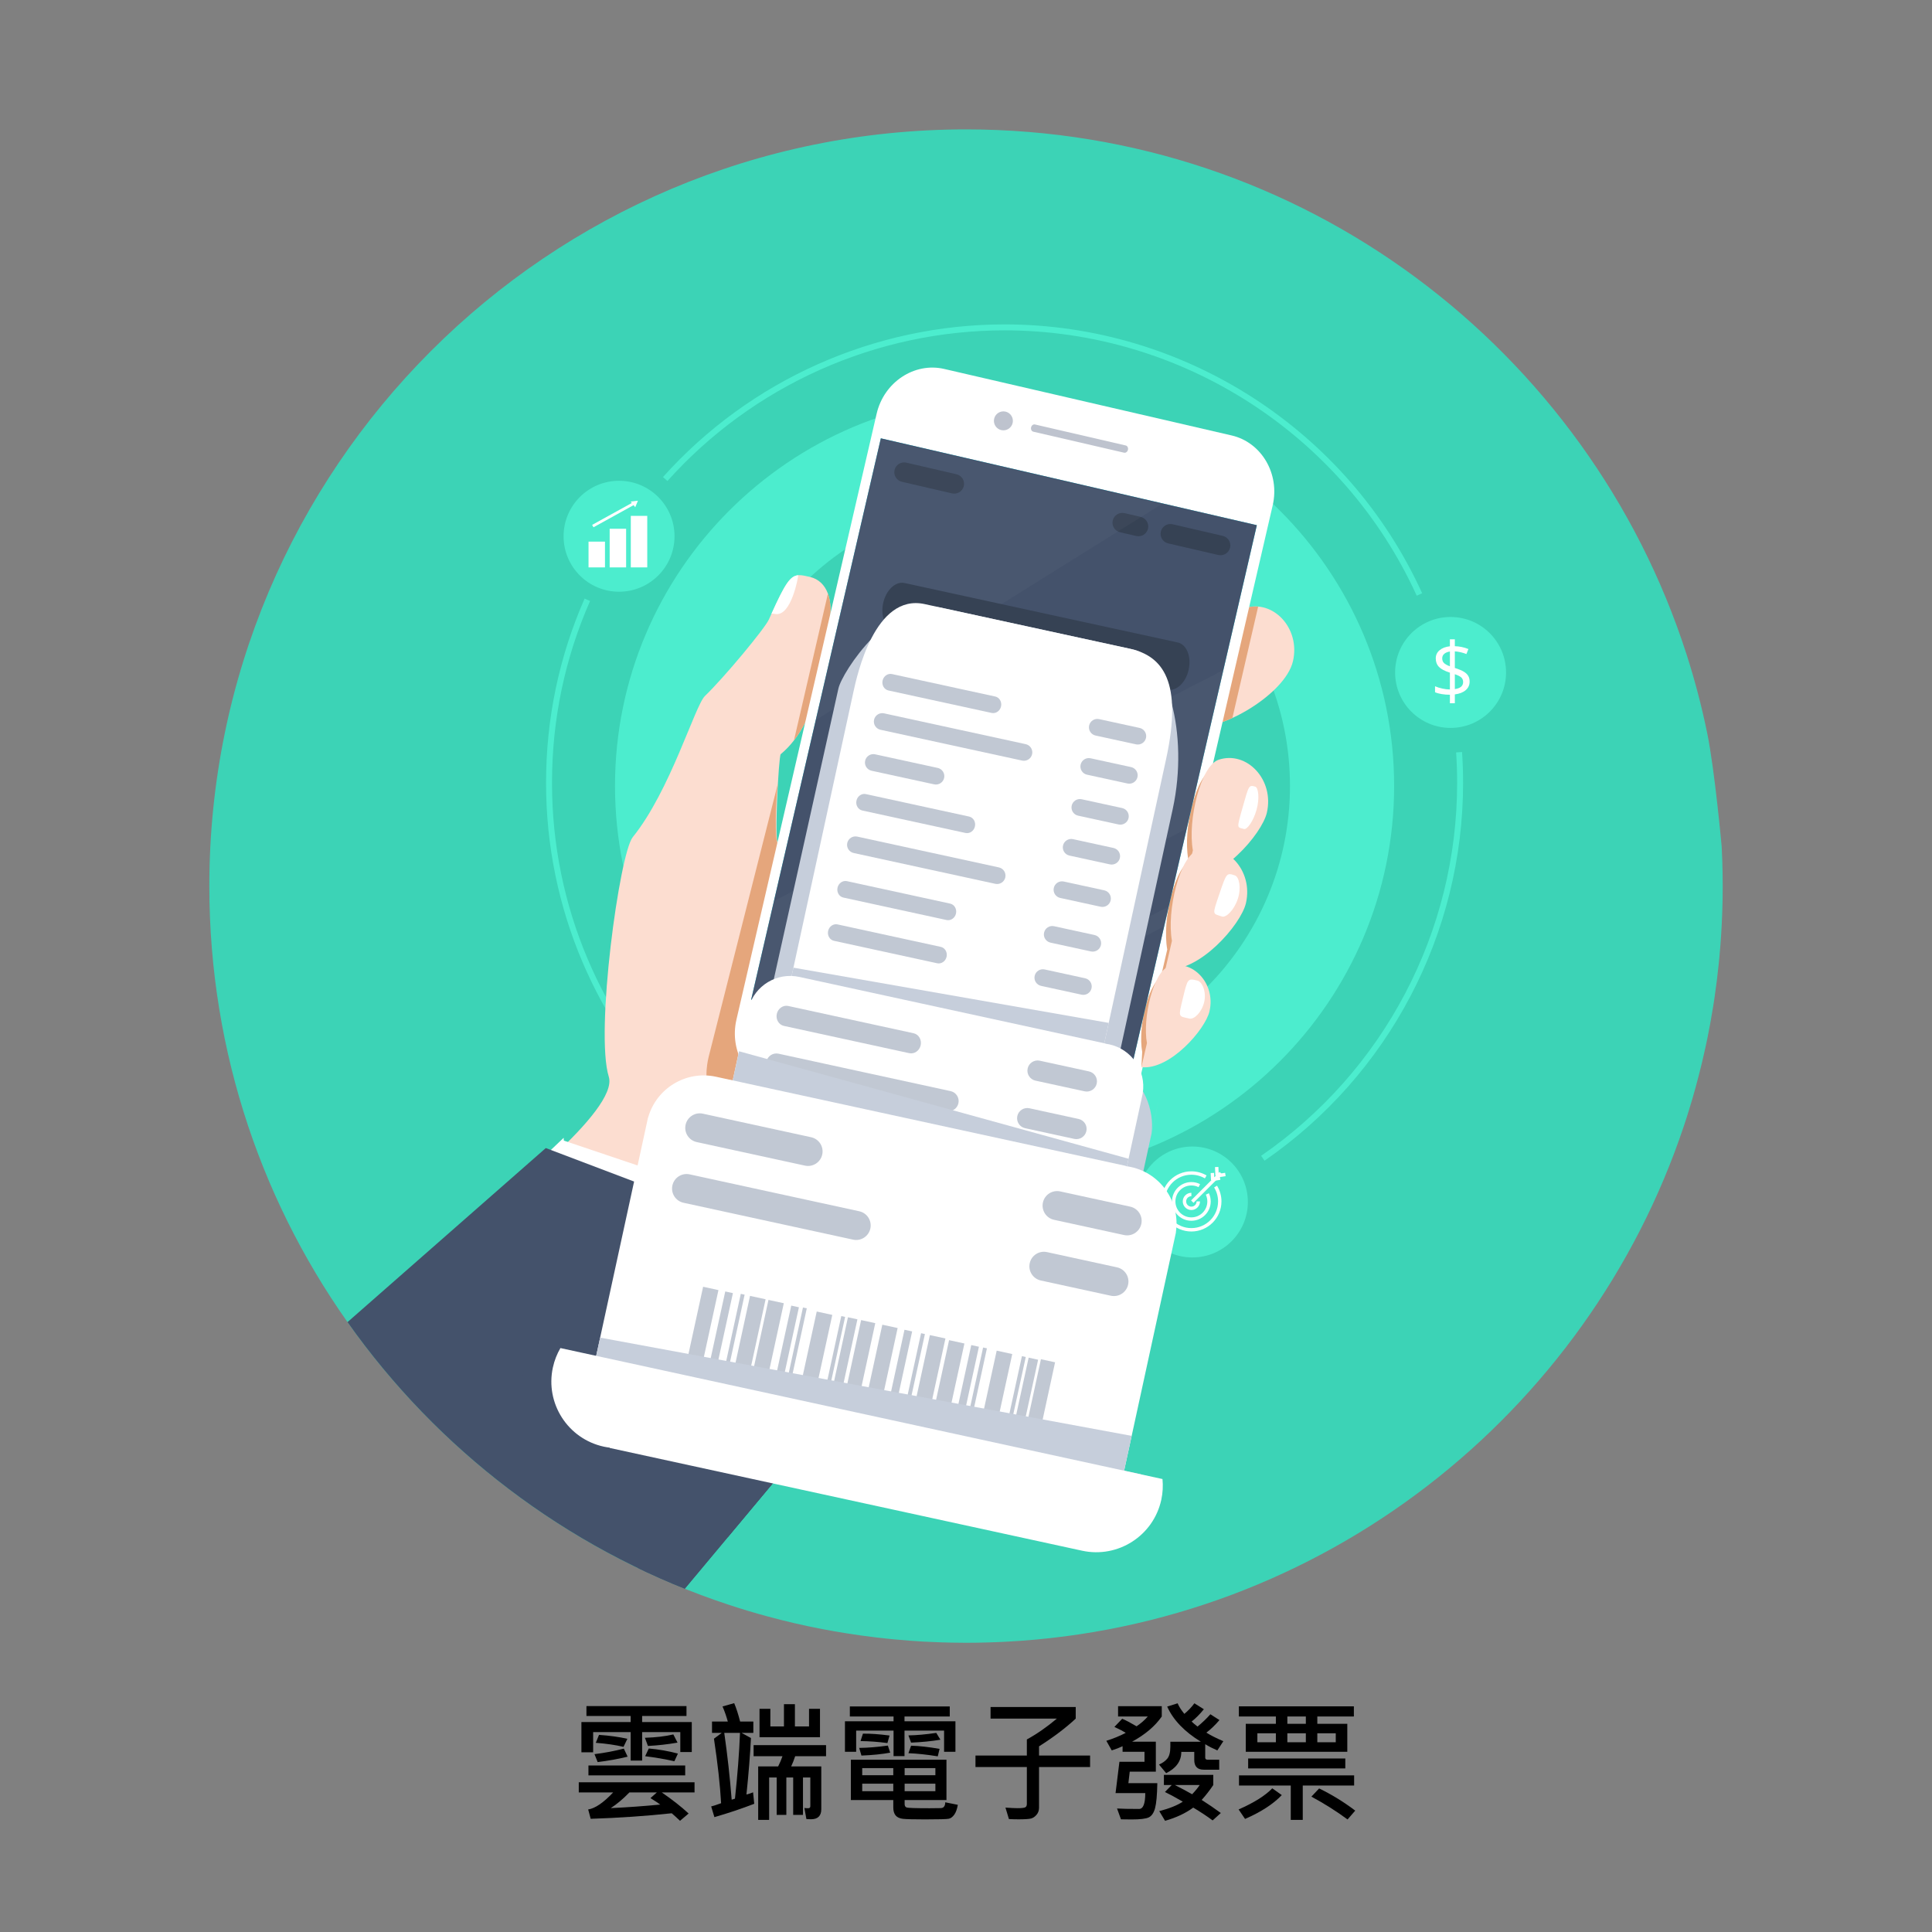 <?xml version="1.0" encoding="utf-8"?>
<!-- Generator: Adobe Illustrator 24.1.3, SVG Export Plug-In . SVG Version: 6.00 Build 0)  -->
<svg version="1.1" id="Layer_1" xmlns="http://www.w3.org/2000/svg" xmlns:xlink="http://www.w3.org/1999/xlink" x="0px" y="0px"
	 viewBox="0 0 600 600" style="enable-background:new 0 0 600 600;" xml:space="preserve">
<rect x="0" y="0" width="600" height="600" fill="#808080" stroke="none"/>
<style type="text/css">
	.st0{clip-path:url(#SVGID_2_);fill:#3CD3B6;}
	.st1{clip-path:url(#SVGID_4_);}
	.st2{fill:#4CEDCE;}
	.st3{fill:#FCDDD0;}
	.st4{fill:#E5A67C;}
	.st5{fill:#FFFFFF;}
	.st6{fill:#BEC3CE;}
	.st7{opacity:0.3;fill:#BEC3CE;enable-background:new    ;}
	.st8{fill:#14DDED;}
	.st9{fill:#44526B;}
	.st10{fill:#364254;}
	.st11{opacity:0.03;fill:#FFFFFF;enable-background:new    ;}
	.st12{fill:#E1E5E4;}
	.st13{fill:#C6CEDB;}
	.st14{fill:#C1C8D3;}
</style>
<g>
	<g>
		<defs>
			<path id="SVGID_1_" d="M535,275.181c0,1.171-0.009,2.341-0.026,3.504c-0.009,0.803-0.026,1.598-0.051,2.393
				c-0.103,4.179-0.316,8.332-0.632,12.451c-0.094,1.205-0.197,2.41-0.308,3.606c-0.068,0.786-0.145,1.564-0.23,2.341
				c-0.359,3.521-0.803,7.024-1.316,10.502c-0.128,0.855-0.256,1.709-0.393,2.555c-0.273,1.701-0.564,3.392-0.872,5.084
				c-0.154,0.855-0.316,1.709-0.487,2.564c-0.316,1.675-0.658,3.35-1.025,5.008c-0.367,1.666-0.743,3.324-1.137,4.982
				c-0.017,0.043-0.026,0.085-0.034,0.128c-0.598,2.461-1.231,4.905-1.888,7.34c-0.667,2.435-1.367,4.845-2.119,7.246
				c-0.248,0.803-0.504,1.615-0.761,2.418c-0.256,0.803-0.521,1.607-0.786,2.401C493.017,439.225,410.7,504.742,312.395,509.852
				c-3.982,0.205-8.007,0.316-12.04,0.325h-0.35c-0.581,0-1.162,0-1.743-0.017c-3.871-0.017-7.716-0.145-11.545-0.35
				c-1.256-0.068-2.512-0.154-3.76-0.248c-1.666-0.12-3.333-0.256-4.99-0.419c-1.94-0.179-3.862-0.385-5.785-0.615
				c-3.179-0.376-6.341-0.812-9.477-1.316c-2.487-0.393-4.956-0.829-7.417-1.299c-5.76-1.102-11.434-2.427-17.031-3.948
				c-3.982-1.077-7.913-2.265-11.81-3.546c-93.76-30.857-161.438-119.147-161.438-223.238c0-129.786,105.21-234.996,234.996-234.996
				c104.68,0,193.372,68.448,223.767,163.027c2.555,7.956,4.7,16.091,6.4,24.388c2.367,11.493,4.512,35.335,4.512,35.335
				s0.137,2.965,0.188,4.452C534.956,269.977,535,272.575,535,275.181z"/>
		</defs>
		<clipPath id="SVGID_2_">
			<use xlink:href="#SVGID_1_"  style="overflow:visible;"/>
		</clipPath>
		<path class="st0" d="M535,275.181c0,1.171-0.009,2.341-0.026,3.504c-0.009,0.803-0.026,1.598-0.051,2.393
			c-0.103,4.179-0.316,8.332-0.632,12.451c-0.094,1.205-0.197,2.41-0.308,3.606c-0.068,0.786-0.145,1.564-0.23,2.341
			c-0.359,3.521-0.803,7.024-1.316,10.502c-0.128,0.855-0.256,1.709-0.393,2.555c-0.273,1.701-0.564,3.392-0.872,5.084
			c-0.154,0.855-0.316,1.709-0.487,2.564c-0.316,1.675-0.658,3.35-1.025,5.008c-0.367,1.666-0.743,3.324-1.137,4.982
			c-0.017,0.043-0.026,0.085-0.034,0.128c-0.598,2.461-1.231,4.905-1.888,7.34c-0.667,2.435-1.367,4.845-2.119,7.246
			c-0.248,0.803-0.504,1.615-0.761,2.418c-0.256,0.803-0.521,1.607-0.786,2.401C493.017,439.225,410.7,504.742,312.395,509.852
			c-3.982,0.205-8.007,0.316-12.04,0.325h-0.35c-0.581,0-1.162,0-1.743-0.017c-3.871-0.017-7.716-0.145-11.545-0.35
			c-1.256-0.068-2.512-0.154-3.76-0.248c-1.666-0.12-3.333-0.256-4.99-0.419c-1.94-0.179-3.862-0.385-5.785-0.615
			c-3.179-0.376-6.341-0.812-9.477-1.316c-2.487-0.393-4.956-0.829-7.417-1.299c-5.76-1.102-11.434-2.427-17.031-3.948
			c-3.982-1.077-7.913-2.265-11.81-3.546c-93.76-30.857-161.438-119.147-161.438-223.238c0-129.786,105.21-234.996,234.996-234.996
			c104.68,0,193.372,68.448,223.767,163.027c2.555,7.956,4.7,16.091,6.4,24.388c2.367,11.493,4.512,35.335,4.512,35.335
			s0.137,2.965,0.188,4.452C534.956,269.977,535,272.575,535,275.181z"/>
	</g>
	<g>
		<defs>
			<path id="SVGID_3_" d="M535,275.181c0,1.171-0.009,2.341-0.026,3.504c-0.009,0.803-0.026,1.598-0.051,2.393
				c-0.103,4.179-0.316,8.332-0.632,12.451c-0.094,1.205-0.197,2.41-0.308,3.606c-0.068,0.786-0.145,1.564-0.23,2.341
				c-0.359,3.521-0.803,7.024-1.316,10.502c-0.128,0.855-0.256,1.709-0.393,2.555c-0.273,1.701-0.564,3.392-0.872,5.084
				c-0.154,0.855-0.316,1.709-0.487,2.564c-0.316,1.675-0.658,3.35-1.025,5.008c-0.367,1.666-0.743,3.324-1.137,4.982
				c-0.017,0.043-0.026,0.085-0.034,0.128c-0.598,2.461-1.231,4.905-1.888,7.34c-0.667,2.435-1.367,4.845-2.119,7.246
				c-0.248,0.803-0.504,1.615-0.761,2.418c-0.256,0.803-0.521,1.607-0.786,2.401C493.017,439.225,410.7,504.742,312.395,509.852
				c-3.982,0.205-8.007,0.316-12.04,0.325h-0.35c-0.581,0-1.162,0-1.743-0.017c-3.871-0.017-7.716-0.145-11.545-0.35
				c-1.256-0.068-2.512-0.154-3.76-0.248c-1.666-0.12-3.333-0.256-4.99-0.419c-1.94-0.179-3.862-0.385-5.785-0.615
				c-3.179-0.376-6.341-0.812-9.477-1.316c-2.487-0.393-4.956-0.829-7.417-1.299c-5.76-1.102-11.434-2.427-17.031-3.948
				c-3.982-1.077-7.913-2.265-11.81-3.546c-93.76-30.857-161.438-119.147-161.438-223.238c0-129.786,105.21-234.996,234.996-234.996
				c104.68,0,193.372,68.448,223.767,163.027c2.555,7.956,4.7,16.091,6.4,24.388c2.367,11.493,4.512,35.335,4.512,35.335
				s0.137,2.965,0.188,4.452C534.956,269.977,535,272.575,535,275.181z"/>
		</defs>
		<clipPath id="SVGID_4_">
			<use xlink:href="#SVGID_3_"  style="overflow:visible;"/>
		</clipPath>
		<g class="st1">
			<g>
				<path class="st2" d="M439.978,185.005c-22.775-50.063-73.019-82.411-127.999-82.411c-39.899,0-78.065,17.055-104.708,46.791
					l-1.377-1.234c26.995-30.126,65.661-47.406,106.086-47.406c55.704,0,106.607,32.774,129.682,83.494L439.978,185.005z"/>
			</g>
			<g>
				<path class="st2" d="M392.707,360.464l-1.049-1.522c38.114-26.277,60.869-69.566,60.869-115.799
					c0-3.156-0.106-6.345-0.314-9.478l1.842-0.123c0.212,3.174,0.32,6.404,0.32,9.6
					C454.377,289.983,431.321,333.842,392.707,360.464z"/>
			</g>
			<g>
				<path class="st2" d="M311.979,385.544c-78.519,0-142.398-63.881-142.398-142.401c0-19.908,4.028-39.167,11.974-57.242
					l1.692,0.743c-7.842,17.839-11.817,36.849-11.817,56.499c0,77.5,63.05,140.552,140.55,140.552
					c11.687,0,23.304-1.438,34.527-4.273l0.453,1.793C335.588,384.087,323.82,385.544,311.979,385.544z"/>
			</g>
			<g>
				<path class="st2" d="M311.979,365.067c-66.711,0-120.983-54.273-120.983-120.984c0-66.71,54.272-120.982,120.983-120.982
					c66.709,0,120.982,54.272,120.982,120.982C432.96,310.794,378.688,365.067,311.979,365.067z M311.979,155.447
					c-48.875,0-88.638,39.761-88.638,88.636s39.762,88.639,88.638,88.639c48.873,0,88.636-39.763,88.636-88.639
					C400.615,195.208,360.852,155.447,311.979,155.447z"/>
			</g>
			<path class="st3" d="M369.089,197.826c-2.384,10.31-5.921,25.803,1.947,27.624c7.869,1.821,28.122-9.805,30.508-20.115
				c2.385-10.31-6.301-19.318-14.956-16.457C378.919,191.414,371.474,187.515,369.089,197.826z"/>
			<path class="st4" d="M390.734,188.378c-1.352-0.111-2.749,0.038-4.146,0.499c-7.669,2.536-15.114-1.362-17.5,8.948
				c-2.384,10.31-5.921,25.803,1.947,27.624c2.791,0.646,7.139-0.401,11.695-2.479L390.734,188.378z"/>
			<path class="st3" d="M249.472,249.867c-2.572,3.137-6.442,12.691-7.833,12.202c-1.25-0.441,0.198-27.337,0.821-27.851
				c6.444-5.311,9.129-13.328,9.129-13.328s3.965-18.934,5.715-26.498c1.75-7.564-0.244-13.94-5.786-15.223
				c-5.542-1.282-6.131-1.479-12.75,13.248c-1.239,2.756-13.795,17.912-19.843,23.729c-3.122,3.003-10.704,29.335-22.432,43.858
				c-4.078,5.053-11.723,60.508-7.434,74.377c1.62,5.238-7.017,15.101-16.781,24.199v110.25c4.937,2.708,10.53,2.629,16.829-1.665
				c48.26-32.905,121.092-100.16,121.092-100.16c25.409-5.783,44.716-36.479,44.895-36.512
				C355.342,330.447,249.472,249.867,249.472,249.867z"/>
			<path class="st4" d="M246.571,229.94c3.497-4.509,5.018-9.049,5.018-9.049s3.965-18.934,5.715-26.498
				c0.882-3.815,0.811-7.327-0.186-10.036L246.571,229.94z"/>
			<path class="st4" d="M249.472,249.867c-2.572,3.137-6.442,12.691-7.833,12.202c-1.115-0.391-0.728-13.774-0.051-18.76l0,0
				l-21.522,84.967c0,0-1.905,7.338,0.721,10.697c3.646,4.666,16.069,7.051,16.069,7.051l54.435,10.87
				c0,0,16.944,2.417,7.858,11.051c-8.603,8.176-60.364,55.711-60.364,55.711l3.208,3.905l68.204-60.557
				c22.396-2.478,44.762-36.486,44.895-36.512C355.342,330.447,249.472,249.867,249.472,249.867z"/>
			<path class="st5" d="M240.892,190.694c4.887,0.639,6.985-11.451,7.017-12.053c-2.529,0.206-4.111,2.692-8.33,11.977
				C240.05,190.51,240.413,190.631,240.892,190.694z"/>
			<path class="st5" d="M351.708,345.12c-2.266,9.798-11.708,16.057-20.982,13.913l-89.278-20.658
				c-9.273-2.147-15.006-11.916-12.74-21.712l43.539-188.177c2.266-9.796,11.708-16.056,20.983-13.908l89.276,20.656
				c9.274,2.146,15.006,11.916,12.74,21.713L351.708,345.12z"/>
			<path class="st4" d="M370.752,275.336l8.63-37.299c-0.774,0.073-1.554,0.232-2.337,0.491c-5.642,1.87-9.714,18.917-8.031,28.193
				l-2.044,8.837C368.202,275.698,369.471,275.608,370.752,275.336z"/>
			<path class="st4" d="M364.24,303.488l8.63-37.298c-0.774,0.073-1.555,0.232-2.339,0.489c-5.641,1.873-9.713,18.92-8.03,28.192
				l-2.046,8.839C361.689,303.851,362.957,303.761,364.24,303.488z"/>
			<path class="st4" d="M355.665,331.063c0.232-0.206,0.505-0.191,0.715-0.07c1.3-1.407,2.738-2.7,4.177-4.003
				c3.195-2.893,5.854-6.048,7.821-9.913c1.592-3.129,2.886-6.418,4.323-9.619c-2.377-3.868-6.785-6.045-11.187-4.586
				c-4.77,1.582-8.214,15.993-6.79,23.835l-0.255,4.708C355.284,330.693,354.849,331.782,355.665,331.063z"/>
			<path class="st3" d="M368.419,272.9c10.45,1.181,23.483-13.872,25.015-20.504c2.387-10.312-6.301-19.321-14.956-16.458
				c-5.639,1.865-9.706,18.881-8.018,28.139L368.419,272.9z"/>
			<path class="st3" d="M361.915,301.004c10.453,1.177,23.484-13.875,25.017-20.508c2.386-10.311-6.301-19.318-14.956-16.454
				c-5.642,1.863-9.707,18.88-8.019,28.138L361.915,301.004z"/>
			<path class="st3" d="M354.468,331.415c8.838,0.996,19.855-11.731,21.151-17.337c2.016-8.716-5.329-16.332-12.645-13.911
				c-4.769,1.576-8.207,15.959-6.781,23.789L354.468,331.415z"/>
			<path class="st6" d="M350.294,139.685c-0.144,0.62-0.685,1.024-1.21,0.902l-28.178-6.52c-0.526-0.121-0.835-0.722-0.692-1.341
				l0,0c0.143-0.62,0.684-1.024,1.209-0.902l28.181,6.52C350.129,138.466,350.438,139.067,350.294,139.685L350.294,139.685z"/>
			<path class="st6" d="M308.744,130.037c-0.367,1.583,0.621,3.166,2.206,3.533c1.583,0.367,3.166-0.62,3.534-2.206
				c0.365-1.585-0.622-3.168-2.207-3.533C310.692,127.464,309.111,128.451,308.744,130.037z"/>
			<path class="st7" d="M281.978,333.759c-0.877,3.791,1.483,7.574,5.273,8.45c3.789,0.875,7.57-1.483,8.448-5.272
				c0.876-3.791-1.484-7.571-5.272-8.45C286.636,327.61,282.854,329.971,281.978,333.759z"/>
			<path class="st7" d="M281.186,333.577c-0.978,4.227,1.654,8.446,5.882,9.424c4.226,0.977,8.445-1.656,9.423-5.883
				c0.978-4.227-1.656-8.444-5.883-9.422C286.382,326.719,282.163,329.353,281.186,333.577z"/>
			<path class="st5" d="M373.962,311.236c0.778-3.24-0.628-6.35-2.071-6.697c-3.045-0.734-3.042-0.74-4.55,5.52
				c-1.473,6.122-1.388,5.447,2.022,6.266C370.804,316.672,373.184,314.47,373.962,311.236z"/>
			<path class="st5" d="M384.387,279.237c1.19-3.497,0.401-6.928-0.836-7.347c-2.616-0.89-2.612-0.899-4.912,5.869
				c-2.249,6.619-2.071,5.884,0.856,6.876C380.737,285.055,383.2,282.733,384.387,279.237z"/>
			<path class="st5" d="M390.234,251.477c1.016-3.616,0.526-6.917-0.402-7.176c-1.962-0.55-1.959-0.56-3.922,6.441
				c-1.923,6.843-1.761,6.094,0.433,6.71C387.27,257.712,389.22,255.095,390.234,251.477z"/>
			
				<rect x="222.492" y="176.851" transform="matrix(0.225 -0.974 0.974 0.225 10.964 487.381)" class="st8" width="178.988" height="119.889"/>
			
				<rect x="222.492" y="176.851" transform="matrix(0.225 -0.974 0.974 0.225 10.964 487.381)" class="st9" width="178.988" height="119.889"/>
			<path class="st10" d="M356.522,164.177c-0.379,1.641-2.016,2.663-3.655,2.283l-5.016-1.16c-1.636-0.379-2.658-2.016-2.279-3.656
				l0,0c0.379-1.64,2.016-2.66,3.655-2.281l5.014,1.16C355.879,160.902,356.901,162.538,356.522,164.177L356.522,164.177z"/>
			<path class="st10" d="M299.32,150.942c-0.379,1.639-2.016,2.662-3.656,2.282l-15.569-3.602c-1.639-0.379-2.66-2.016-2.282-3.656
				l0,0c0.379-1.639,2.016-2.66,3.656-2.282l15.568,3.603C298.678,147.667,299.699,149.302,299.32,150.942L299.32,150.942z"/>
			<path class="st10" d="M382.012,170.075c-0.379,1.64-2.016,2.662-3.655,2.282l-15.57-3.602c-1.639-0.379-2.66-2.016-2.281-3.657
				l0,0c0.378-1.638,2.015-2.66,3.655-2.281l15.569,3.602C381.37,166.8,382.391,168.436,382.012,170.075L382.012,170.075z"/>
			<path class="st11" d="M361.758,287.569l1.425-6.159c-4.374,2.278-8.747,4.56-13.121,6.835
				c-21.812,11.362-43.624,22.723-65.435,34.084l7.198,1.664C315.137,311.854,338.448,299.714,361.758,287.569z"/>
			<path class="st11" d="M368.931,257.154l11.397-49.255c-1.818,0.935-3.635,1.868-5.454,2.801
				c-44.735,22.976-89.47,45.948-134.206,68.921c-0.238,0.121-0.485,0.22-0.737,0.305l-7.245,31.312l21.324,4.933
				C292.318,296.499,330.624,276.826,368.931,257.154z"/>
			<polygon class="st5" points="175.112,354.229 175.049,353.362 162.111,365.652 222.271,446.44 284.888,391.208 			"/>
			<path class="st12" d="M227.654,448.219l-15.734-14.082c9.659,8.644,72.968-42.93,72.968-42.93l5.062,4.056L227.654,448.219z"/>
			<polygon class="st9" points="169.505,356.54 87.744,428.305 87.744,504.123 203.698,504.123 289.068,401.894 			"/>
			<path class="st9" d="M203.698,504.123l85.368-102.23l-16.427-5.989c0,0-48.139,69.462-92.971,108.219H203.698z"/>
			<path class="st9" d="M264.198,434.52c15.271-14.358,33.208-25.043,51.391-35.227c-0.462-0.88-0.823-1.843-1.04-2.897
				c-0.81-3.939,0.776-8.292,3.823-10.888l-94.25-42.035c-7.92-3.532-17.121,0.619-21.032,9.289l-0.027-0.013l-27.741,71.55
				l-9.433-4.206c-1.278,1.658-2.358,3.55-3.174,5.654c-4.182,10.783,0.112,22.951,9.589,27.179
				c0.526,0.234,1.057,0.434,1.592,0.611l-0.032,0.084l52.194,23.727l13.937-16.689C245.757,452.067,256.613,441.651,264.198,434.52
				z"/>
			<path class="st9" d="M329.289,190.647c-0.132,0.566-0.701,0.916-1.266,0.783l-26.356-6.212c-0.566-0.134-0.916-0.701-0.784-1.266
				l0,0c0.132-0.567,0.7-0.917,1.266-0.782l26.355,6.212C329.072,189.515,329.422,190.081,329.289,190.647L329.289,190.647z"/>
			<path class="st9" d="M340.243,200.941c-0.132,0.567-0.7,0.917-1.266,0.783l-39.032-9.2c-0.566-0.134-0.917-0.701-0.783-1.266l0,0
				c0.132-0.567,0.699-0.916,1.266-0.784l39.033,9.202C340.026,199.808,340.377,200.375,340.243,200.941L340.243,200.941z"/>
			<path class="st11" d="M360.794,156.55l-87.924-20.345l-20.346,87.925C288.616,201.604,324.706,179.076,360.794,156.55z"/>
			<path class="st9" d="M338.662,207.653c-0.132,0.565-0.699,0.916-1.265,0.782l-39.034-9.201c-0.566-0.132-0.916-0.7-0.784-1.265
				l0,0c0.133-0.567,0.701-0.917,1.266-0.784l39.034,9.201C338.445,206.52,338.795,207.086,338.662,207.653L338.662,207.653z"/>
			<path class="st2" d="M175.027,166.539c0,9.513,7.711,17.226,17.226,17.226c9.513,0,17.226-7.712,17.226-17.226
				c0-9.513-7.712-17.226-17.226-17.226S175.027,157.025,175.027,166.539z"/>
			<path class="st2" d="M433.267,208.837c0,9.513,7.713,17.226,17.227,17.226c9.513,0,17.225-7.712,17.225-17.226
				c0-9.513-7.712-17.226-17.225-17.226C440.98,191.612,433.267,199.325,433.267,208.837z"/>
			<path class="st2" d="M353.084,373.287c0,9.514,7.711,17.227,17.225,17.227c9.514,0,17.225-7.713,17.225-17.227
				c0-9.513-7.71-17.225-17.225-17.225C360.795,356.063,353.084,363.775,353.084,373.287z"/>
			<rect x="195.901" y="160.208" class="st5" width="5.11" height="16.005"/>
			<rect x="189.338" y="164.209" class="st5" width="5.11" height="12.003"/>
			<rect x="182.773" y="168.21" class="st5" width="5.11" height="8.002"/>
			<g>
				<g>
					
						<rect x="183.282" y="159.363" transform="matrix(0.875 -0.483 0.483 0.875 -53.448 112.089)" class="st5" width="15.129" height="0.852"/>
				</g>
			</g>
			<polygon class="st5" points="195.85,155.762 197.277,157.524 198.108,155.498 			"/>
			<g>
				<path class="st5" d="M456.406,211.663c0,1.076-0.403,1.965-1.212,2.665c-0.807,0.7-1.936,1.142-3.382,1.324v2.754h-1.53v-2.647
					c-0.889,0-1.746-0.069-2.578-0.208c-0.831-0.138-1.511-0.331-2.041-0.576v-1.852c0.657,0.293,1.414,0.532,2.274,0.718
					c0.857,0.186,1.639,0.279,2.345,0.279v-5.224c-1.623-0.514-2.762-1.112-3.414-1.793c-0.654-0.68-0.98-1.559-0.98-2.635
					c0-1.037,0.402-1.888,1.206-2.552c0.803-0.665,1.865-1.068,3.187-1.211v-2.16h1.53v2.137c1.456,0.039,2.861,0.332,4.215,0.878
					l-0.617,1.555c-1.181-0.467-2.379-0.744-3.598-0.831v5.153c1.242,0.396,2.173,0.782,2.791,1.157
					c0.617,0.377,1.072,0.808,1.365,1.295C456.259,210.375,456.406,210.967,456.406,211.663z M447.895,204.445
					c0,0.602,0.177,1.084,0.534,1.448c0.355,0.364,0.973,0.708,1.853,1.032v-4.594c-0.784,0.126-1.378,0.374-1.782,0.743
					C448.095,203.442,447.895,203.899,447.895,204.445z M454.387,211.817c0-0.57-0.174-1.031-0.526-1.383
					c-0.354-0.352-1.037-0.702-2.048-1.051v4.618C453.528,213.764,454.387,213.036,454.387,211.817z"/>
			</g>
			<g>
				<g>
					<path class="st5" d="M369.993,375.786c-1.478,0-2.677-1.201-2.677-2.676c0-1.477,1.2-2.676,2.677-2.676v1.053
						c-0.896,0-1.624,0.729-1.624,1.623c0,0.895,0.728,1.623,1.624,1.623c0.895,0,1.622-0.729,1.622-1.623h1.054
						C372.669,374.585,371.469,375.786,369.993,375.786z"/>
				</g>
				<g>
					<path class="st5" d="M369.993,379.119c-3.315,0-6.009-2.695-6.009-6.008c0-3.314,2.694-6.008,6.009-6.008
						c0.951,0,1.861,0.214,2.704,0.641l-0.475,0.939c-0.695-0.349-1.444-0.527-2.229-0.527c-2.733,0-4.957,2.223-4.957,4.956
						s2.223,4.956,4.957,4.956c2.732,0,4.956-2.223,4.956-4.956c0-0.734-0.157-1.441-0.466-2.099l0.955-0.445
						c0.374,0.799,0.563,1.655,0.563,2.545C376.002,376.423,373.307,379.119,369.993,379.119z"/>
				</g>
				<g>
					<path class="st5" d="M369.993,382.453c-5.152,0-9.343-4.191-9.343-9.343c0-5.152,4.191-9.343,9.343-9.343
						c1.664,0,3.297,0.443,4.723,1.279l-0.532,0.909c-1.265-0.743-2.715-1.136-4.191-1.136c-4.572,0-8.291,3.72-8.291,8.29
						c0,4.57,3.719,8.29,8.291,8.29s8.29-3.72,8.29-8.29c0-1.536-0.422-3.036-1.224-4.338l0.897-0.552
						c0.902,1.467,1.378,3.158,1.378,4.89C379.335,378.262,375.145,382.453,369.993,382.453z"/>
				</g>
				<g>
					
						<rect x="368.153" y="368.15" transform="matrix(0.708 -0.707 0.707 0.708 -151.031 372.439)" class="st5" width="12.53" height="1.053"/>
				</g>
				<g>
					
						<rect x="377.539" y="362.281" transform="matrix(0.999 -0.044 0.044 0.999 -15.772 17.145)" class="st5" width="1.053" height="2.689"/>
				</g>
				<g>
					
						<rect x="376.183" y="364.128" transform="matrix(0.999 -0.044 0.044 0.999 -15.845 17.086)" class="st5" width="1.054" height="2.198"/>
				</g>
				<g>
					
						<rect x="377.809" y="364.131" transform="matrix(0.99 -0.144 0.144 0.99 -48.653 58.53)" class="st5" width="2.689" height="1.053"/>
				</g>
				<g>
					
						<rect x="376.742" y="365.759" transform="matrix(0.989 -0.146 0.146 0.989 -49.337 58.962)" class="st5" width="2.197" height="1.053"/>
				</g>
			</g>
			<path class="st10" d="M369.16,207.94c-0.88,4.05-3.838,6.844-6.606,6.241l-84.862-18.46c-2.767-0.602-4.296-4.373-3.415-8.421
				l0,0c0.881-4.051,3.838-6.845,6.605-6.243l84.863,18.461C368.513,200.12,370.041,203.889,369.16,207.94L369.16,207.94z"/>
			<g>
				<path class="st13" d="M364.204,251.249c5.149-23.779-1.979-47.311-12.29-49.554l-59.582-12.962
					c-15.441-3.358-30.825,19.899-31.963,25.13l-25.556,114.984l13.339,6.87l93.262,20.288l19.855-91.268L364.204,251.249z"/>
				<path class="st13" d="M357.6,352.014c1.078-6.949-2.64-17.254-9.603-18.77c-0.4-0.087-0.121-3.267-0.521-3.317l-0.891,4.094
					l-93.151-29.498c-6.961-1.514-13.834,2.683-15.737,9.452l-0.026-0.006l-8.603,39.553l122.435,26.636l8.604-39.554L357.6,352.014
					z"/>
				<path class="st13" d="M354.367,429.241l-3.458-0.753l11.015-50.632c-2.085-2.187-4.66-3.794-7.62-4.438
					c-0.537-0.118,1.069-10.06,0.532-10.126l0.017-0.077L227.55,335.52c-9.325-2.028-18.526,3.594-21.075,12.66l-0.035-0.008
					l-17.65,81.135l163.164,39.295l2.341-10.764l-5.871-1.277L354.367,429.241z"/>
				<path class="st5" d="M362.174,235.593c5.149-23.779-0.984-31.882-11.3-34.126l-63.729-13.865
					c-15.441-3.359-20.968,22.043-22.106,27.274L240,329.974l2.965,4.614l93.262,20.288l25.949-119.283L362.174,235.593z"/>
				<polygon class="st13" points="246.409,300.519 240.001,329.975 242.965,334.589 336.227,354.877 344.322,317.668 				"/>
				<path class="st14" d="M310.886,219.374c-0.306,1.407-1.619,2.317-2.929,2.032l-32.04-6.97c-1.313-0.285-2.13-1.659-1.824-3.065
					l0,0c0.307-1.408,1.621-2.318,2.934-2.033l32.04,6.97C310.375,216.592,311.192,217.965,310.886,219.374L310.886,219.374z"/>
				<path class="st14" d="M302.775,256.651c-0.306,1.407-1.619,2.318-2.929,2.033l-32.04-6.97c-1.313-0.286-2.129-1.659-1.824-3.067
					l0,0c0.305-1.408,1.62-2.317,2.933-2.032l32.04,6.97C302.266,253.87,303.082,255.243,302.775,256.651L302.775,256.651z"/>
				<path class="st14" d="M296.894,283.69c-0.306,1.407-1.619,2.317-2.93,2.031l-32.039-6.97c-1.313-0.285-2.13-1.659-1.824-3.066
					l0,0c0.306-1.408,1.62-2.318,2.934-2.033l32.039,6.97C296.384,280.907,297.199,282.282,296.894,283.69L296.894,283.69z"/>
				<path class="st5" d="M354.894,339.47c1.081-6.947-3.427-13.621-10.391-15.135c-0.401-0.088-0.802-0.154-1.2-0.207l0.011-0.052
					l-95.067-20.681c-6.964-1.515-13.836,2.683-15.739,9.452l-0.026-0.005l-8.604,39.552l122.434,26.636l8.603-39.553
					L354.894,339.47z"/>
				<path class="st14" d="M297.644,342.624c-0.373,1.709-2.059,2.794-3.768,2.423l-53.426-11.624
					c-1.712-0.372-2.794-2.059-2.423-3.768l0,0c0.373-1.71,2.058-2.793,3.768-2.421l53.426,11.623
					C296.932,339.228,298.016,340.913,297.644,342.624L297.644,342.624z"/>
				<path class="st14" d="M337.385,351.269c-0.372,1.711-2.059,2.795-3.769,2.423l-15.261-3.321
					c-1.709-0.372-2.794-2.059-2.422-3.768l0,0c0.372-1.709,2.059-2.794,3.768-2.423l15.262,3.321
					C336.673,347.873,337.758,349.56,337.385,351.269L337.385,351.269z"/>
				<polygon class="st13" points="229.515,326.48 223.877,352.393 346.312,379.029 350.483,359.857 				"/>
				<g>
					<path class="st5" d="M365.171,382.703c1.446-9.307-4.59-18.243-13.912-20.271c-0.538-0.117-1.075-0.204-1.611-0.27l0.016-0.077
						l-127.302-27.694c-9.324-2.03-18.527,3.592-21.077,12.659l-0.033-0.008l-17.65,81.134l163.162,39.295l18.44-84.763
						L365.171,382.703z"/>
					
						<rect x="193.448" y="419.464" transform="matrix(0.213 -0.977 0.977 0.213 -242.236 543.188)" class="st14" width="44.955" height="4.871"/>
					
						<rect x="199.142" y="421.924" transform="matrix(0.213 -0.977 0.977 0.213 -238.978 549.686)" class="st14" width="44.956" height="2.435"/>
					
						<rect x="203.589" y="423.467" transform="matrix(0.212 -0.977 0.977 0.212 -236.36 554.869)" class="st14" width="44.959" height="1.217"/>
					
						<rect x="208.285" y="422.634" transform="matrix(0.212 -0.977 0.977 0.212 -233.67 560.271)" class="st14" width="44.959" height="4.948"/>
					
						<rect x="213.977" y="423.911" transform="matrix(0.212 -0.977 0.977 0.212 -230.399 566.808)" class="st14" width="44.959" height="4.873"/>
					
						<rect x="219.647" y="426.363" transform="matrix(0.213 -0.977 0.977 0.213 -227.185 573.172)" class="st14" width="44.958" height="2.435"/>
					
						<rect x="222.908" y="427.701" transform="matrix(0.212 -0.977 0.977 0.212 -225.285 577.082)" class="st14" width="44.959" height="1.219"/>
					
						<rect x="228.756" y="427.115" transform="matrix(0.213 -0.977 0.977 0.213 -221.948 583.744)" class="st14" width="44.955" height="4.946"/>
					
						<rect x="234.785" y="430.275" transform="matrix(0.212 -0.977 0.977 0.212 -218.416 590.806)" class="st14" width="44.957" height="1.219"/>
					
						<rect x="237.762" y="430.036" transform="matrix(0.212 -0.977 0.977 0.212 -216.743 594.139)" class="st14" width="44.959" height="3.009"/>
					
						<rect x="242.582" y="430.323" transform="matrix(0.212 -0.977 0.977 0.212 -213.955 599.661)" class="st14" width="44.959" height="4.497"/>
					
						<rect x="249.35" y="431.609" transform="matrix(0.212 -0.977 0.977 0.212 -210.064 607.435)" class="st14" width="44.959" height="4.87"/>
					
						<rect x="255.033" y="434.091" transform="matrix(0.212 -0.977 0.977 0.212 -206.807 614.031)" class="st14" width="44.958" height="2.436"/>
					
						<rect x="259.458" y="435.654" transform="matrix(0.213 -0.977 0.977 0.213 -204.423 618.658)" class="st14" width="44.958" height="1.217"/>
					
						<rect x="264.163" y="434.808" transform="matrix(0.212 -0.977 0.977 0.212 -201.561 624.459)" class="st14" width="44.959" height="4.945"/>
					
						<rect x="269.826" y="436.077" transform="matrix(0.213 -0.977 0.977 0.213 -198.348 630.855)" class="st14" width="44.957" height="4.872"/>
					
						<rect x="275.521" y="438.558" transform="matrix(0.213 -0.977 0.977 0.213 -195.099 637.415)" class="st14" width="44.956" height="2.436"/>
					
						<rect x="278.757" y="439.827" transform="matrix(0.212 -0.977 0.977 0.212 -193.03 641.504)" class="st14" width="44.957" height="1.218"/>
					
						<rect x="284.623" y="439.257" transform="matrix(0.213 -0.977 0.977 0.213 -189.822 647.893)" class="st14" width="44.955" height="4.944"/>
					
						<rect x="290.638" y="442.425" transform="matrix(0.213 -0.977 0.977 0.213 -186.362 654.799)" class="st14" width="44.955" height="1.22"/>
					
						<rect x="293.598" y="442.192" transform="matrix(0.213 -0.977 0.977 0.213 -184.677 658.212)" class="st14" width="44.955" height="3.01"/>
					
						<rect x="298.454" y="442.476" transform="matrix(0.212 -0.977 0.977 0.212 -181.831 663.828)" class="st14" width="44.959" height="4.497"/>
				</g>
				<polygon class="st13" points="186.38,415.412 183.602,428.178 346.764,467.474 351.452,445.923 				"/>
				<path class="st5" d="M361.017,459.327l-19.215-4.18l-19.216-4.18l-110.111-23.954l-17.378-3.78l-21.052-4.579
					c-1.065,1.827-1.869,3.845-2.342,6.022c-2.427,11.157,4.65,22.167,15.805,24.593c0.62,0.135,1.238,0.236,1.856,0.314
					l-0.018,0.085l146.707,31.916c11.155,2.427,22.167-4.649,24.594-15.805C361.119,463.6,361.226,461.431,361.017,459.327z"/>
				<path class="st14" d="M320.533,234.209c-0.306,1.407-1.695,2.3-3.102,1.995l-43.99-9.57c-1.407-0.306-2.301-1.696-1.995-3.104
					l0,0c0.306-1.408,1.696-2.3,3.105-1.994l43.989,9.57C319.946,231.412,320.839,232.801,320.533,234.209L320.533,234.209z"/>
				<path class="st14" d="M312.206,272.485c-0.304,1.407-1.695,2.3-3.101,1.993l-43.989-9.569c-1.408-0.306-2.301-1.695-1.995-3.102
					l0,0c0.306-1.409,1.696-2.3,3.104-1.995l43.99,9.57C311.619,269.687,312.513,271.076,312.206,272.485L312.206,272.485z"/>
				<path class="st14" d="M293.21,241.591c-0.306,1.407-1.695,2.3-3.103,1.994l-19.433-4.227c-1.407-0.306-2.301-1.695-1.995-3.103
					l0,0c0.306-1.407,1.696-2.3,3.104-1.994l19.433,4.227C292.624,238.794,293.516,240.184,293.21,241.591L293.21,241.591z"/>
				<path class="st14" d="M355.901,229.166c-0.306,1.407-1.696,2.3-3.105,1.994l-12.564-2.733c-1.408-0.307-2.3-1.697-1.994-3.104
					l0,0c0.306-1.407,1.695-2.301,3.104-1.995l12.563,2.734C355.314,226.368,356.206,227.758,355.901,229.166L355.901,229.166z"/>
				<path class="st14" d="M353.255,241.327c-0.306,1.407-1.695,2.301-3.104,1.994l-12.563-2.733c-1.408-0.307-2.3-1.696-1.995-3.104
					l0,0c0.306-1.408,1.696-2.3,3.104-1.994l12.564,2.734C352.668,238.53,353.562,239.919,353.255,241.327L353.255,241.327z"/>
				<path class="st14" d="M350.487,254.051c-0.306,1.408-1.696,2.3-3.105,1.994l-12.564-2.734c-1.407-0.306-2.301-1.696-1.995-3.104
					l0,0c0.305-1.407,1.695-2.3,3.104-1.994l12.563,2.733C349.901,251.254,350.793,252.644,350.487,254.051L350.487,254.051z"/>
				<path class="st14" d="M347.791,266.444c-0.307,1.408-1.696,2.301-3.105,1.995l-12.563-2.734
					c-1.409-0.306-2.301-1.695-1.996-3.104l0,0c0.307-1.407,1.697-2.301,3.105-1.995l12.564,2.734
					C347.205,263.646,348.098,265.035,347.791,266.444L347.791,266.444z"/>
				<path class="st14" d="M344.929,279.603c-0.307,1.407-1.695,2.3-3.105,1.994l-12.563-2.734c-1.408-0.306-2.301-1.695-1.995-3.103
					l0,0c0.307-1.408,1.696-2.3,3.104-1.995l12.564,2.734C344.342,276.806,345.235,278.194,344.929,279.603L344.929,279.603z"/>
				<path class="st14" d="M341.908,293.482c-0.306,1.407-1.695,2.3-3.104,1.995l-12.564-2.734c-1.408-0.305-2.3-1.695-1.995-3.103
					l0,0c0.306-1.408,1.695-2.302,3.105-1.996l12.564,2.734C341.322,290.684,342.216,292.074,341.908,293.482L341.908,293.482z"/>
				<path class="st14" d="M293.973,297.117c-0.306,1.407-1.619,2.318-2.93,2.033l-32.039-6.97c-1.313-0.285-2.129-1.659-1.824-3.066
					l0,0c0.307-1.408,1.619-2.316,2.934-2.03l32.039,6.97C293.463,294.337,294.279,295.709,293.973,297.117L293.973,297.117z"/>
				<path class="st14" d="M338.988,306.909c-0.306,1.407-1.696,2.301-3.105,1.995l-12.564-2.733c-1.408-0.306-2.3-1.697-1.995-3.104
					l0,0c0.306-1.408,1.695-2.3,3.105-1.994l12.562,2.734C338.401,304.114,339.294,305.502,338.988,306.909L338.988,306.909z"/>
				<path class="st14" d="M285.926,324.606c-0.372,1.707-1.965,2.813-3.558,2.467l-38.914-8.466
					c-1.595-0.347-2.584-2.015-2.213-3.722l0,0c0.371-1.708,1.965-2.815,3.56-2.469l38.914,8.466
					C285.308,321.228,286.298,322.897,285.926,324.606L285.926,324.606z"/>
				<path class="st14" d="M255.355,358.543c-0.53,2.435-2.933,3.98-5.368,3.451l-33.622-7.315c-2.434-0.528-3.978-2.934-3.448-5.367
					l0,0c0.529-2.435,2.934-3.98,5.366-3.45l33.622,7.315C254.341,353.706,255.885,356.11,255.355,358.543L255.355,358.543z"/>
				<path class="st14" d="M340.599,336.499c-0.373,1.71-2.059,2.793-3.768,2.421l-15.263-3.32c-1.71-0.373-2.794-2.058-2.423-3.768
					l0,0c0.373-1.712,2.059-2.795,3.768-2.423l15.263,3.32C339.888,333.101,340.972,334.786,340.599,336.499L340.599,336.499z"/>
				<path class="st14" d="M354.446,380.101c-0.53,2.435-2.935,3.98-5.37,3.451l-21.738-4.729c-2.435-0.53-3.98-2.934-3.451-5.369
					l0,0c0.53-2.435,2.934-3.979,5.369-3.449l21.738,4.729C353.43,375.263,354.976,377.666,354.446,380.101L354.446,380.101z"/>
				<path class="st14" d="M270.295,381.534c-0.529,2.435-2.934,3.978-5.37,3.448l-52.66-11.455c-2.434-0.53-3.979-2.934-3.449-5.368
					l0,0c0.53-2.436,2.934-3.978,5.367-3.449l52.659,11.456C269.279,376.696,270.825,379.098,270.295,381.534L270.295,381.534z"/>
				<path class="st14" d="M350.345,398.948c-0.529,2.435-2.934,3.979-5.368,3.45l-21.738-4.729c-2.435-0.53-3.981-2.934-3.451-5.367
					l0,0c0.53-2.437,2.934-3.98,5.37-3.451l21.736,4.729C349.33,394.109,350.877,396.513,350.345,398.948L350.345,398.948z"/>
			</g>
		</g>
	</g>
</g>
<g>
	<path d="M215.698,556.66h-10.17c3.283,2.255,6.059,4.438,8.328,6.546l-2.663,2.263c-1.135-1.068-1.996-1.85-2.583-2.343
		c-7.915,0.854-16.303,1.428-25.165,1.722l-0.781-2.902c2.162-0.334,4.745-2.096,7.748-5.285h-10.67v-3.164h35.955V556.66z
		 M214.837,544.107h-3.563v-6.186h-11.852v8.848h-3.563v-8.848h-11.651v6.266h-3.644v-9.389h15.295v-1.883h-13.733v-3.082h31.07
		v3.082h-13.773v1.883h15.415V544.107z M212.795,551.354h-30.049v-3.063h30.049V551.354z M194.917,545.549
		c-2.937,0.721-6.04,1.281-9.309,1.682l-0.981-2.463c3.203-0.4,6.239-0.974,9.109-1.721L194.917,545.549z M194.837,540.004
		l-1.201,2.502c-2.362-0.573-5.232-0.994-8.608-1.262l1.001-2.462C189.338,539.01,192.275,539.416,194.837,540.004z
		 M205.047,560.424c-0.561-0.428-1.575-1.095-3.043-2.002l1.982-1.762h-8.528c-1.949,2.015-3.877,3.637-5.786,4.864
		C194.837,561.284,199.962,560.917,205.047,560.424z M210.413,541.185c-2.937,0.521-6,0.868-9.189,1.041l-0.941-2.542
		c3.403-0.107,6.346-0.454,8.829-1.041L210.413,541.185z M210.533,544.588l-1.101,2.383c-2.977-0.668-6-1.188-9.069-1.563
		l1.121-2.402C204.62,543.287,207.636,543.814,210.533,544.588z"/>
	<path d="M234.236,560.184c-3.938,1.521-8.062,2.902-12.372,4.144l-1.001-3.323c0.747-0.187,1.775-0.521,3.083-1.001
		c-0.32-5.672-1.061-12.353-2.222-20.04l2.422-1.801h-3.023v-3.523h4.905c-0.467-1.695-1.015-3.257-1.642-4.686l3.624-1.021
		c0.654,1.562,1.268,3.464,1.842,5.706h4.104v3.523h-3.664l2.923,1.602c-0.254,5.178-0.721,11.023-1.401,17.537
		c0.707-0.174,1.395-0.4,2.062-0.682L234.236,560.184z M229.812,538.162h-4.885c0.987,6.887,1.755,13.8,2.302,20.74
		c0.293-0.067,0.634-0.174,1.021-0.32C229.051,551.174,229.571,544.367,229.812,538.162z M256.538,545.408h-9.589
		c-0.374,1.148-0.788,2.203-1.241,3.164h9.349v13.293c0,2.082-1.075,3.123-3.223,3.123c-0.334,0-0.801-0.021-1.401-0.061
		l-0.621-3.443c0.4,0.054,0.787,0.08,1.161,0.08c0.454,0,0.681-0.213,0.681-0.641v-8.908h-2.282v11.611h-3.043v-11.611h-2.122
		v11.611h-3.003v-11.611h-2.342v13.172h-3.403v-16.615h6.206c0.561-1.121,1.007-2.176,1.341-3.164h-8.969v-3.443h22.502V545.408z
		 M254.656,539.503h-18.778v-8.809h3.363v5.466h4.224v-6.907h3.403v6.907h4.384v-5.466h3.403V539.503z"/>
	<path d="M296.717,544.027h-3.523v-6.566h-12.292v7.908h-3.403v-7.908h-11.611v6.566h-3.483v-9.469h15.095v-1.482h-13.573v-3.123
		h31.03v3.123h-14.054v1.482h15.815V544.027z M297.458,560.504c-0.227,1.334-0.594,2.352-1.101,3.053
		c-0.507,0.7-1.061,1.121-1.662,1.261c-0.601,0.141-3.063,0.21-7.387,0.21c-3.59,0-5.896-0.06-6.917-0.18
		c-1.021-0.12-1.771-0.471-2.252-1.051c-0.48-0.581-0.721-1.404-0.721-2.473v-2.303h-13.173V546.49h29.689v12.531h-12.993v1.242
		c0,0.561,0.21,0.917,0.631,1.07c0.42,0.154,2.806,0.23,7.157,0.23c1.868,0,3.033-0.013,3.494-0.04
		c0.46-0.026,0.797-0.2,1.011-0.521c0.213-0.32,0.32-0.747,0.32-1.281L297.458,560.504z M276.457,544.308
		c-2.549,0.468-5.525,0.768-8.929,0.901l-0.701-2.383c2.696-0.026,5.666-0.267,8.909-0.721L276.457,544.308z M276.257,538.982
		l-0.661,2.342c-2.75-0.373-5.532-0.58-8.348-0.62l0.741-2.302C270.244,538.361,273,538.556,276.257,538.982z M277.418,551.314
		v-2.202h-9.649v2.202H277.418z M277.418,556.279v-2.342h-9.649v2.342H277.418z M290.491,551.314v-2.202h-9.549v2.202H290.491z
		 M290.491,556.279v-2.342h-9.549v2.342H290.491z M292.052,540.283c-2.776,0.468-5.813,0.769-9.109,0.901l-0.821-2.242
		c2.522-0.04,5.405-0.3,8.648-0.78L292.052,540.283z M291.792,543.127l-0.561,2.322c-3.257-0.534-6.293-0.861-9.109-0.981
		l0.821-2.322C285.372,542.199,288.322,542.525,291.792,543.127z"/>
	<path d="M338.537,548.771h-15.855v12.633c0,0.854-0.257,1.585-0.771,2.192c-0.514,0.606-1.085,0.994-1.712,1.161
		c-0.627,0.166-1.922,0.25-3.883,0.25c-1.002,0-1.996-0.027-2.983-0.08l-1.081-3.563c1.615,0.12,2.869,0.181,3.764,0.181
		c1.241,0,2.032-0.087,2.372-0.261c0.341-0.173,0.511-0.527,0.511-1.062v-11.451h-15.955v-3.563h15.955v-5.006
		c3.083-1.682,6.186-3.836,9.309-6.466h-20.58v-3.604h26.446v3.604c-3.149,2.923-6.946,5.793-11.392,8.608v2.863h15.855V548.771z"/>
	<path d="M360.799,533.076c-2.055,2.977-5.131,5.586-9.229,7.828h7.387v9.309h-8.107l-0.42,3.564h8.988
		c-0.066,3.696-0.301,6.282-0.701,7.757s-1.047,2.429-1.941,2.863c-0.895,0.434-2.67,0.65-5.325,0.65
		c-0.895,0-2.002-0.014-3.323-0.04l-1.221-3.363c1.4,0.094,3.684,0.141,6.846,0.141c1.281,0,1.922-1.643,1.922-4.926h-9.229
		l1.201-9.729h7.787v-3.104h-6.807v-1.722c-0.867,0.428-1.988,0.86-3.363,1.302l-1.682-2.983c2.096-0.653,4.104-1.475,6.026-2.462
		c-1.001-0.628-2.176-1.242-3.523-1.842l2.423-2.543c1.121,0.468,2.608,1.248,4.464,2.342c1.348-0.907,2.509-1.922,3.483-3.043
		h-9.229v-3.203h13.572V533.076z M379.918,540.744l-1.861,2.863c-1.416-0.614-2.67-1.255-3.764-1.922v4.144
		c0,0.44,0.232,0.661,0.7,0.661h3.644v3.103h-4.805c-1.962,0-2.943-1.008-2.943-3.022v-2.503h-4.023
		c0,2.843-1.568,5.045-4.705,6.606l-2.222-2.683c1.081-0.453,1.938-1.064,2.572-1.832c0.634-0.767,0.951-2.012,0.951-3.733v-1.521
		h9.47c-5.1-3.123-8.582-6.76-10.451-10.91l3.244-1.021c0.373,0.935,1.066,2.029,2.082,3.283c1.201-0.987,2.242-2.082,3.123-3.283
		l2.942,1.842c-1.295,1.589-2.563,2.863-3.804,3.824c0.4,0.4,1.014,0.92,1.842,1.561c1.535-1.268,2.863-2.542,3.984-3.823
		l2.822,1.802c-1.348,1.575-2.703,2.876-4.064,3.904C375.975,538.922,377.729,539.811,379.918,540.744z M379.137,563.046
		l-2.542,2.302c-1.735-1.294-3.743-2.622-6.026-3.983c-2.336,1.734-5.252,3.103-8.748,4.104l-1.802-3.004
		c3.203-0.84,5.639-1.821,7.308-2.942c-2.176-1.268-4.024-2.269-5.546-3.003l2.103-2.162h-2.423v-3.163h15.335v3.163
		c-1.121,1.669-2.322,3.21-3.604,4.625C375.246,560.29,377.229,561.645,379.137,563.046z M372.57,554.357h-7.707
		c1.855,0.935,3.644,1.889,5.365,2.863C371.256,556.139,372.037,555.186,372.57,554.357z"/>
	<path d="M398.076,557.48c-2.643,2.776-6.447,5.245-11.412,7.407l-2.002-2.942c4.818-2.123,8.302-4.312,10.451-6.566L398.076,557.48
		z M420.457,533.076h-11.351v2.263h9.31v8.688h-31.531v-8.688h9.35v-2.263h-11.492v-3.162h35.715V533.076z M420.537,554.518h-15.955
		v10.67h-3.724v-10.67h-16.075v-3.163h35.754V554.518z M417.795,549.192h-30.17v-3.083h30.17V549.192z M396.234,541.064v-2.783
		h-5.746v2.783H396.234z M405.543,535.339v-2.263h-5.746v2.263H405.543z M405.543,541.064v-2.783h-5.746v2.783H405.543z
		 M420.878,562.305l-2.382,2.743c-3.511-2.589-7.255-4.951-11.231-7.087l2.402-2.543
		C413.563,557.301,417.301,559.596,420.878,562.305z M414.832,541.064v-2.783h-5.726v2.783H414.832z"/>
</g>
</svg>
